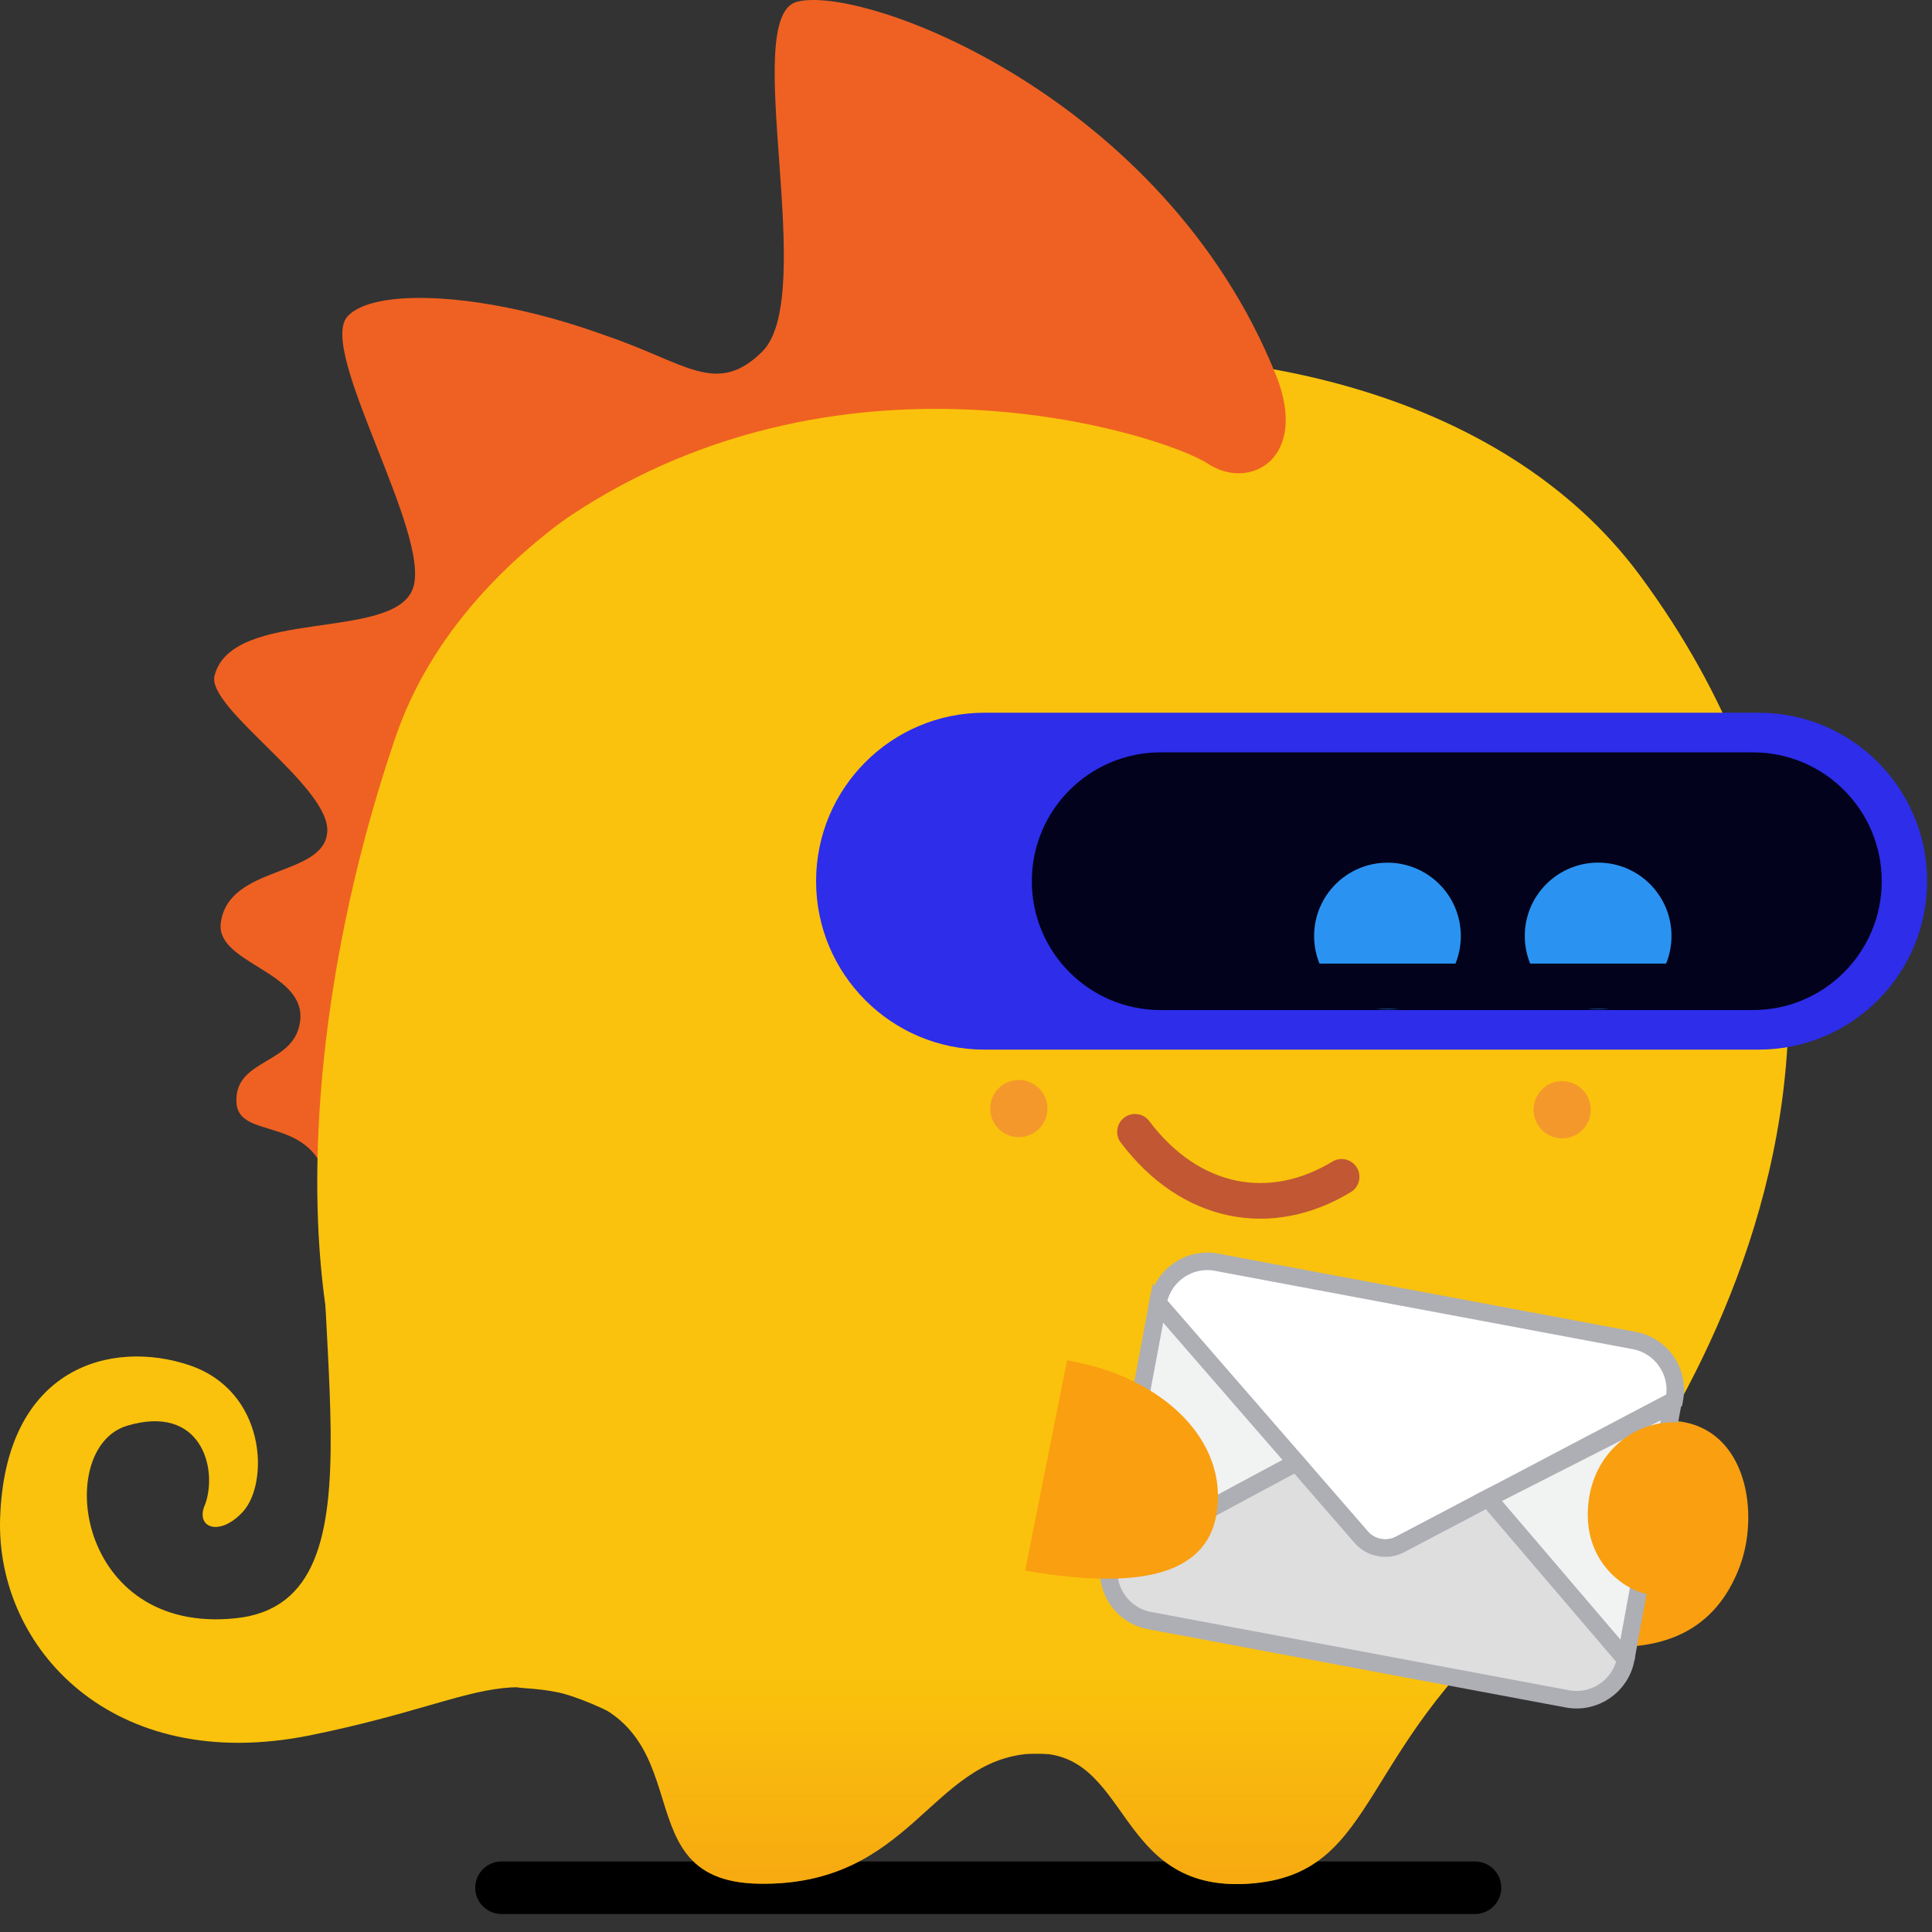 <svg xmlns="http://www.w3.org/2000/svg" width="98" height="98" viewBox="0 0 98 98" fill="none"><rect x="0" y="0" width="98" height="98" fill="#333333" stroke="none"/><path d="M38.697 21.129C30.284 15.263 19.519 13.947 17.625 16.052C16.089 17.758 21.892 27.101 20.951 29.831C20.014 32.562 11.783 30.795 10.883 34.267C10.456 35.917 16.77 39.898 16.6 42.202C16.431 44.506 11.555 43.854 11.198 46.836C10.957 48.841 15.406 49.283 15.236 51.672C15.067 54.061 11.854 53.624 11.995 55.938C12.109 57.816 15.62 56.579 16.56 59.736C17.498 62.893 38.7 21.129 38.7 21.129H38.697Z" fill="#EF6122"></path><path d="M20.782 77.013C30.779 87.983 59.489 95.414 78.247 80.909C81.329 77.837 101.369 53.809 83.197 29.206C69.203 10.266 27.058 16.921 20.061 37.398C14.669 53.176 14.64 70.273 20.784 77.013H20.782Z" fill="#FAC20C"></path><path d="M74.817 95.755H25.44" stroke="black" stroke-width="2.666" stroke-miterlimit="10" stroke-linecap="round"></path><path d="M16.653 54.095C15.064 67.029 20.117 81.2 11.984 82.082C3.851 82.964 2.71 73.438 6.446 72.32C10.183 71.203 11.055 74.452 10.414 76.288C9.855 77.482 11.121 77.993 12.323 76.68C13.658 75.22 13.517 70.567 9.603 69.249C5.692 67.93 0.26 69.291 0.006 77.013C-0.211 83.547 5.665 90.069 15.747 88.02C25.829 85.97 25.602 83.541 33.962 88.488C36.468 89.971 16.653 54.095 16.653 54.095Z" fill="#FAC20C"></path><path d="M78.247 80.909C68.644 88.361 70.201 95.104 63.321 95.551C56.441 95.999 57.402 88.615 52.281 88.952C47.161 89.288 46.2 95.663 38.52 95.551C30.84 95.44 36.679 86.256 26.61 85.631C21.115 85.289 56.759 77.654 56.759 77.654L78.244 80.909H78.247Z" fill="#FAC20C"></path><path opacity="0.5" d="M78.247 80.909C68.644 88.361 70.201 95.104 63.321 95.551C56.441 95.999 57.402 88.615 52.281 88.952C47.161 89.288 46.2 95.663 38.52 95.551C30.84 95.44 36.679 86.256 26.61 85.631C21.115 85.289 56.759 77.654 56.759 77.654L78.244 80.909H78.247Z" fill="url(#paint0_linear_32007_11232)"></path><path d="M28.12 26.717C42.453 16.563 59.134 22.109 61.266 23.518C63.398 24.927 66.42 23.253 64.722 19.024C59.034 4.861 43.719 -0.828 40.406 0.096C37.506 0.907 41.544 14.99 38.658 17.843C36.34 20.131 34.762 18.383 30.821 17.061C27.262 15.867 28.12 26.717 28.12 26.717Z" fill="#EF6122"></path><path d="M68.053 59.695C64.469 61.87 60.392 61.149 57.573 57.411" stroke="#C15833" stroke-width="1.809" stroke-miterlimit="10" stroke-linecap="round"></path><path opacity="0.3" d="M79.24 57.744C80.042 57.744 80.691 57.095 80.691 56.293C80.691 55.492 80.042 54.842 79.24 54.842C78.439 54.842 77.789 55.492 77.789 56.293C77.789 57.095 78.439 57.744 79.24 57.744Z" fill="#E83878"></path><path opacity="0.3" d="M51.679 57.683C52.481 57.683 53.131 57.034 53.131 56.232C53.131 55.431 52.481 54.781 51.679 54.781C50.878 54.781 50.228 55.431 50.228 56.232C50.228 57.034 50.878 57.683 51.679 57.683Z" fill="#E83878"></path><path d="M49.939 53.242L89.208 53.242C93.927 53.242 97.752 49.417 97.752 44.699V44.696C97.752 39.978 93.927 36.153 89.208 36.153L49.939 36.153C45.221 36.153 41.396 39.978 41.396 44.696V44.699C41.396 49.417 45.221 53.242 49.939 53.242Z" fill="#2D2DEA"></path><path d="M58.875 51.235L88.914 51.235C92.524 51.235 95.45 48.309 95.45 44.699C95.45 41.089 92.524 38.163 88.914 38.163L58.875 38.163C55.265 38.163 52.339 41.089 52.339 44.699C52.339 48.309 55.265 51.235 58.875 51.235Z" fill="#02021C"></path><path d="M81.065 51.198C83.12 51.198 84.786 49.532 84.786 47.477C84.786 45.422 83.12 43.756 81.065 43.756C79.01 43.756 77.344 45.422 77.344 47.477C77.344 49.532 79.01 51.198 81.065 51.198Z" fill="#2A93F2"></path><path d="M70.379 51.2C72.434 51.2 74.1 49.535 74.1 47.48C74.1 45.425 72.434 43.759 70.379 43.759C68.324 43.759 66.658 45.425 66.658 47.48C66.658 49.535 68.324 51.2 70.379 51.2Z" fill="#2A93F2"></path><path d="M64.741 51.177H86.74V48.878H64.741V51.177Z" fill="#02021C"></path><path d="M85.082 72.087C88.625 72.477 89.272 76.799 88.231 79.508C87.015 82.667 84.457 83.809 80.887 83.491" fill="#F99F10"></path><path d="M71.001 78.351L84.923 71.025L84.933 70.967C85.193 69.587 84.282 68.258 82.902 67.998L80.445 67.538L78.781 67.225L65.823 64.797L64.494 64.548L61.711 64.026C60.331 63.766 59.001 64.677 58.742 66.057L58.734 66.102L69.06 77.985C69.539 78.531 70.357 78.684 71.001 78.348V78.351Z" fill="white" stroke="#AEAEB5" stroke-width="0.889"></path><path d="M58.734 66.105L56.274 79.233C56.271 79.248 56.271 79.264 56.269 79.28L65.755 74.185L58.734 66.105Z" fill="#F1F2F2" stroke="#AEAEB5" stroke-width="0.889"></path><path d="M82.468 84.14L84.838 71.242L75.479 75.999L82.463 84.177C82.463 84.177 82.172 83.837 82.471 84.142L82.468 84.14Z" fill="#F1F2F2" stroke="#AEAEB5" stroke-width="0.889"></path><path d="M75.476 75.996L71.001 78.351C70.355 78.684 69.539 78.533 69.06 77.988L65.757 74.188L56.271 79.283C56.041 80.647 56.944 81.947 58.31 82.204L79.502 86.174C80.871 86.431 82.187 85.538 82.463 84.177L75.479 75.999L75.476 75.996Z" fill="#DEDEDE" stroke="#AEAEB5" stroke-width="0.889"></path><path d="M54.127 69C59.047 69.85 62.312 73.11 61.711 76.775C61.113 80.441 56.544 80.443 52 79.67" fill="#F99F10"></path><path d="M85.308 72.174C83.093 71.909 80.71 73.597 80.547 76.532C80.384 79.465 82.693 80.787 83.663 80.871" fill="#F99F10"></path><defs><linearGradient id="paint0_linear_32007_11232" x1="52.143" y1="95.032" x2="52.143" y2="85.202" gradientUnits="userSpaceOnUse"><stop stop-color="#F49314"></stop><stop offset="0.59" stop-color="#F49314" stop-opacity="0.4"></stop><stop offset="1" stop-color="#F49314" stop-opacity="0"></stop></linearGradient></defs></svg>